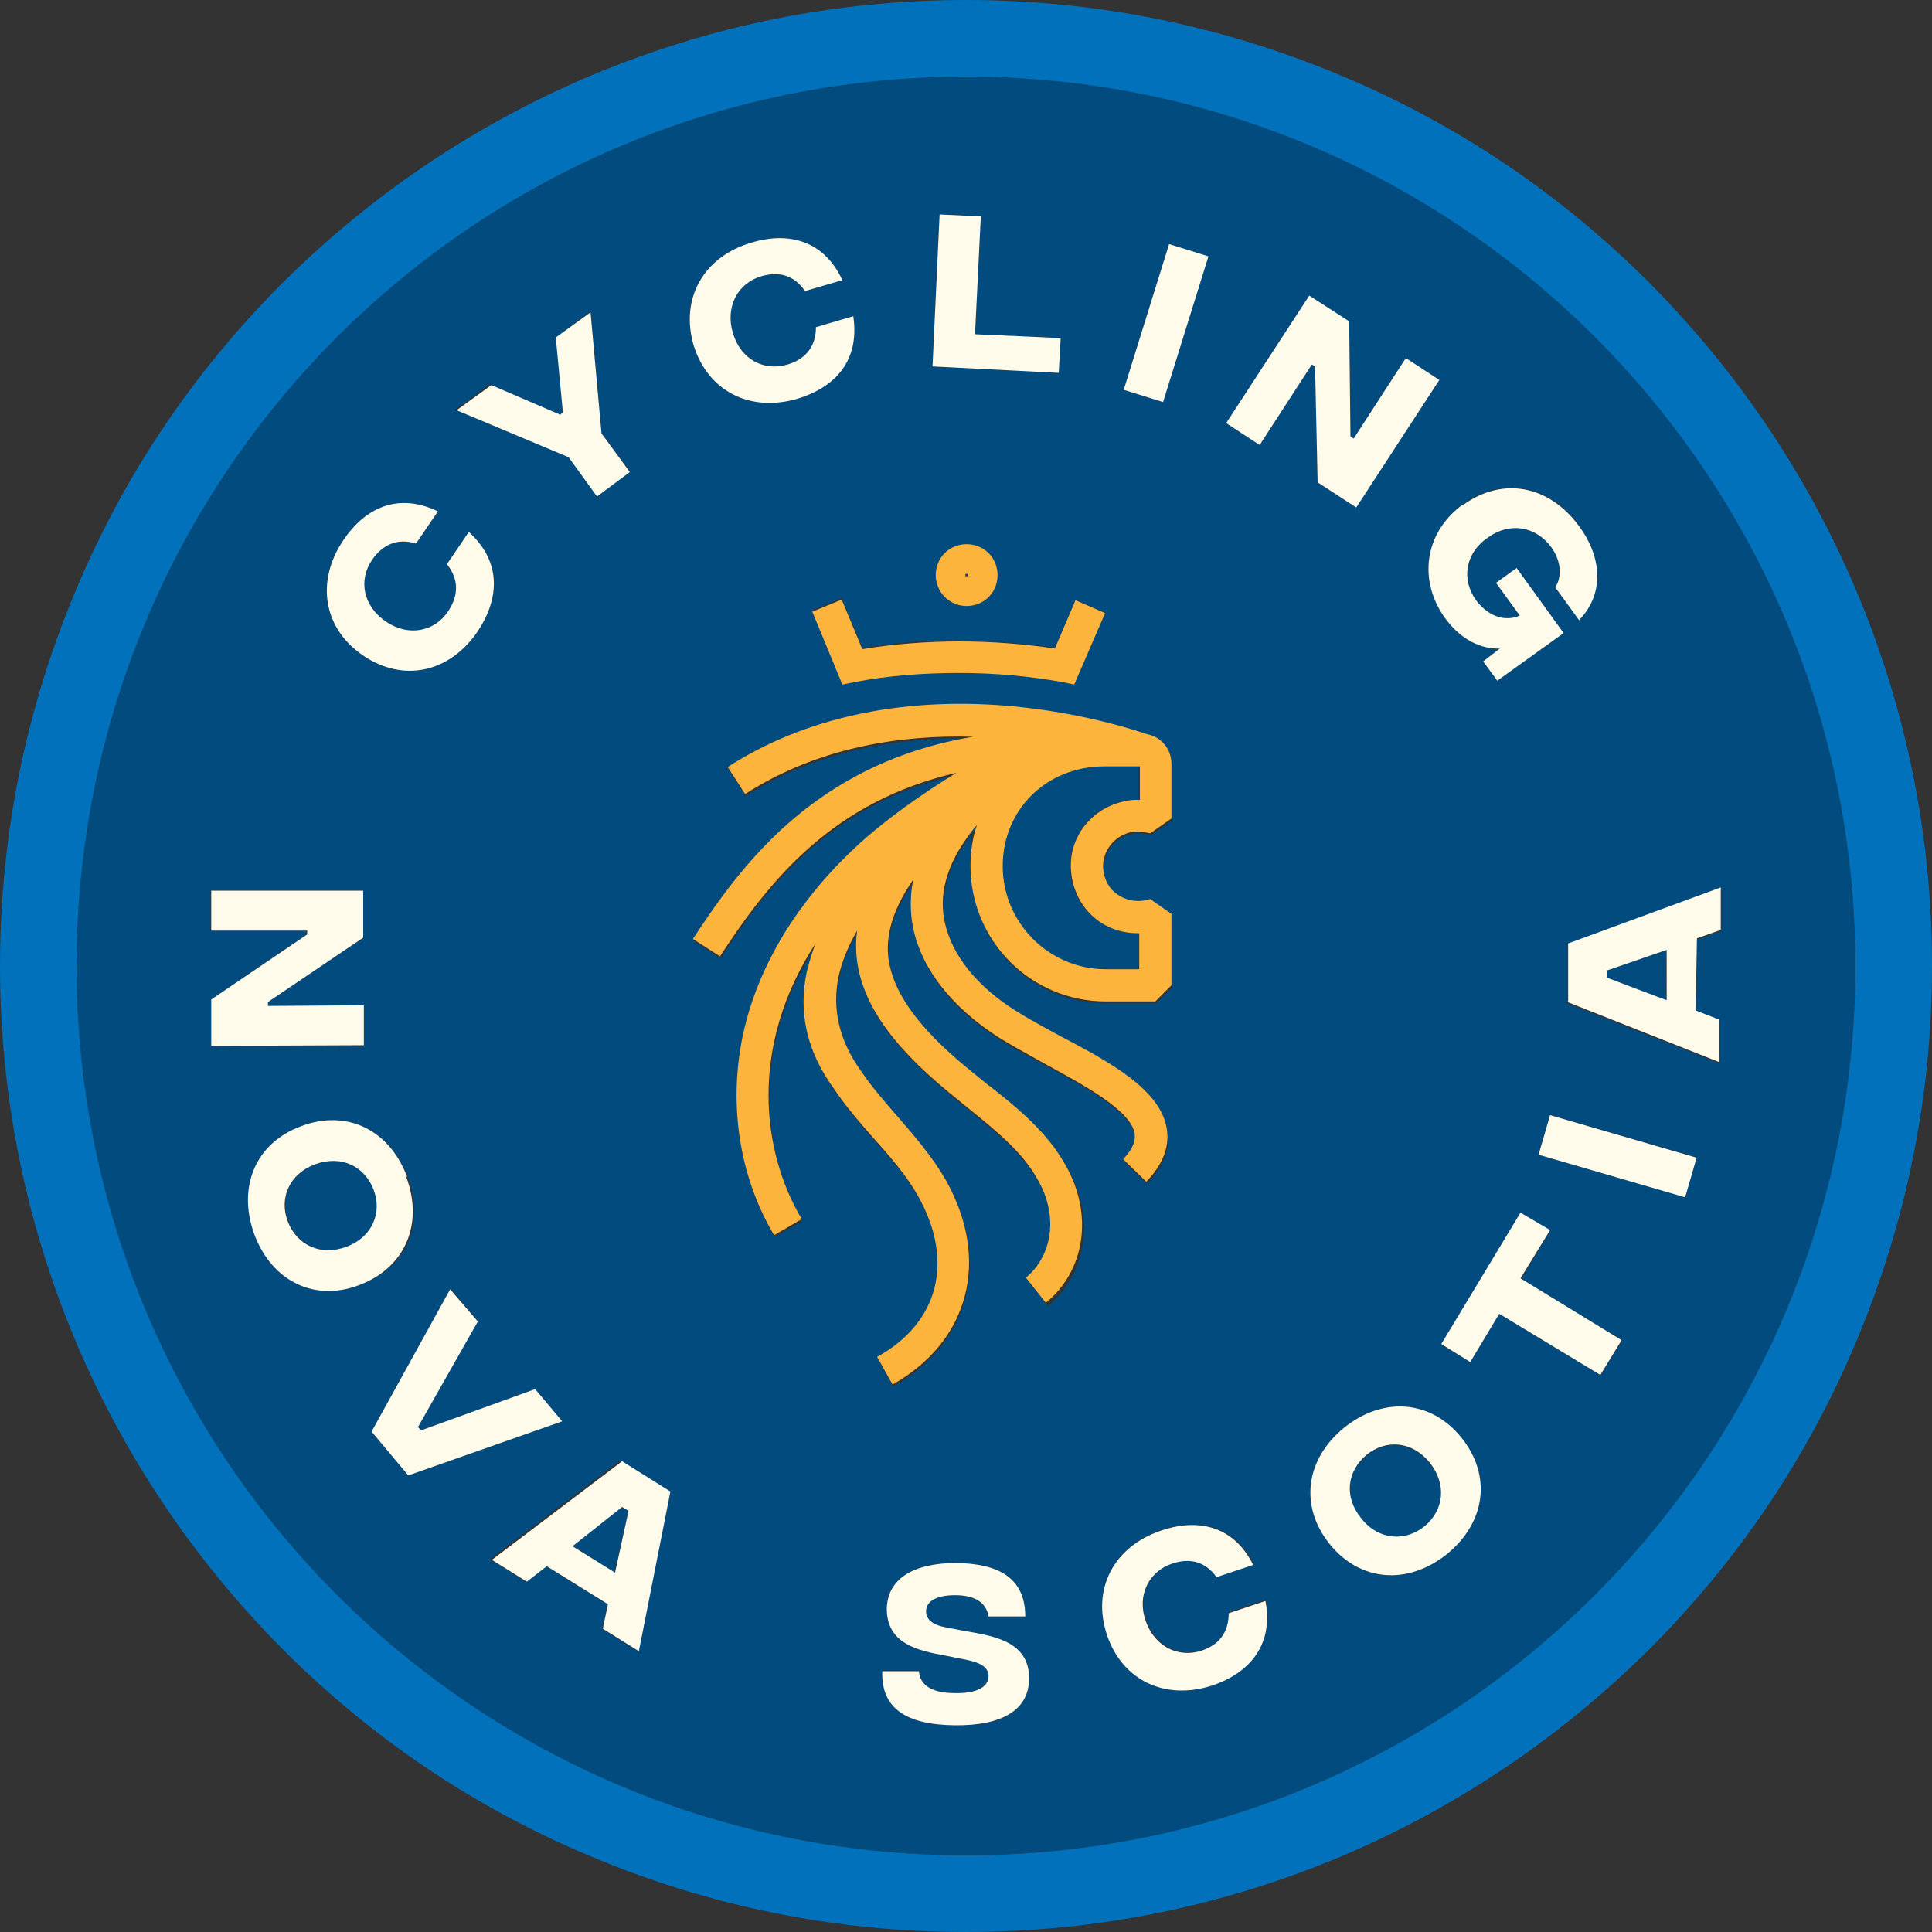<?xml version="1.0" encoding="UTF-8"?>
<svg id="Layer_1" xmlns="http://www.w3.org/2000/svg" version="1.1" viewBox="0 0 300 300">
  <rect x="0" y="0" width="300" height="300" fill="#333333" stroke="none"/>
  <!-- Generator: Adobe Illustrator 29.3.0, SVG Export Plug-In . SVG Version: 2.1.0 Build 146)  -->
  <defs>
    <style>
      .st0 {
        fill: #0171bb;
      }

      .st1 {
        fill: #fcb43d;
      }

      .st2 {
        fill: #024b7f;
      }

      .st3 {
        fill: #fefbea;
      }
    </style>
  </defs>
  <polygon class="st2" points="95.4 244.2 97.6 234.6 96.6 234 88.9 240 95.4 244.2"/>
  <path class="st2" d="M212.2,226c-3,2.4-3.6,6.5-.8,9.9,2.7,3.4,6.8,3.6,9.8,1.2,3-2.4,3.5-6.5.8-9.9-2.8-3.4-6.8-3.6-9.8-1.2Z"/>
  <path class="st2" d="M155.6,134.5c0,8.8,7.2,16,16,16h5.2v-5.6c-3,0-5.9-1.2-7.9-3.3-2-2.1-2.9-5-2.7-7.9.4-4.6,3.8-8.5,8.4-9.3.7-.1,1.5-.2,2.2-.2v-5.2h-5.5c-9,0-15.8,6.7-15.8,15.5Z"/>
  <path class="st2" d="M49,180.8c-4.1,1.5-5.6,5.3-4.2,8.9,1.4,3.6,5,5.4,9.1,3.9,4.1-1.5,5.6-5.3,4.2-8.9-1.4-3.6-5-5.4-9.1-3.9Z"/>
  <circle class="st2" cx="150.1" cy="89.3" r=".2"/>
  <path class="st2" d="M150,11.9C73.7,11.9,11.9,73.7,11.9,150s61.8,138.1,138.1,138.1,138.1-61.8,138.1-138.1S226.3,11.9,150,11.9ZM203.3,45.9l6.2,4,.2,17.9.5.3,8.1-12.5,5.2,3.4-12.9,19.8-6-3.9-.4-18-.5-.3-8.1,12.5-5.2-3.4,12.9-19.8ZM181.5,37.9l6.1,1.9-7,22.6-6.1-1.9,7-22.6ZM145.9,33.3l6.4.3-.9,18.3,13.3.6-.3,5.3-19.6-.9,1.1-23.6ZM154.9,89.3c0,2.6-2.1,4.8-4.8,4.8s-4.8-2.1-4.8-4.8,2.1-4.8,4.8-4.8,4.8,2.1,4.8,4.8ZM149,99.5c5.1,0,10.1.4,14.8,1.1l3.2-7.5,4.6,2-4.8,11.1-1.9-.4c-5.1-.9-10.4-1.4-15.9-1.4s-11.1.5-16.2,1.4l-2,.4-4.7-11.4,4.6-1.9,3.2,7.7c4.9-.8,9.9-1.2,15.1-1.2ZM76.3,59.8l10.7,4.6.5-.4-1.2-11.6,5.4-4,1.7,18.8,4.4,6-5.1,3.7-4.4-6.1-17.4-7.3,5.4-4ZM53.3,83.9c3-4.5,8.1-7.7,14.7-4.5l-3.4,5c-2.9-.9-5.2.2-6.8,2.5-2.1,3.2-1.4,7.2,2.1,9.6,3.5,2.4,7.5,1.6,9.7-1.6,1.6-2.3,1.7-4.9-.2-7.3l3.4-5c5.5,5,4.4,10.8,1.4,15.4-4.3,6.4-11.6,7.9-17.8,3.8-6.2-4.2-7.5-11.5-3.1-17.9ZM32.8,155.2l14.8-10.1v-.6s-14.9,0-14.9,0v-6.2s23.6,0,23.6,0v7.4s-14.8,10-14.8,10v.6s14.9,0,14.9,0v6.2s-23.6,0-23.6,0v-7.2ZM39.6,191.7c-2.8-7.4.2-14.1,7.2-16.8,7-2.7,13.7.5,16.5,7.8,2.8,7.4-.2,14.1-7.2,16.7-7,2.6-13.7-.5-16.4-7.8ZM57.7,222.3l12.3-22.2,4.2,5-9.3,16.4.5.6,17.7-6.4,4.2,5-23.9,8.4-5.7-6.8ZM99.1,256.4l-5.6-3.5.8-3.8-9.5-5.9-3.1,2.4-5.6-3.5,20.2-15.3,7.5,4.7-4.9,24.8ZM116.6,37.7c5.2-1.6,11.1-.9,14.2,5.8l-5.8,1.7c-1.7-2.5-4.2-3.1-6.8-2.3-3.7,1.1-5.6,4.7-4.4,8.8,1.2,4,4.9,6,8.5,4.9,2.7-.8,4.4-2.7,4.4-5.8l5.8-1.7c1.1,7.3-3.4,11.2-8.6,12.8-7.4,2.2-14-1.2-16.2-8.3-2.2-7.2,1.5-13.6,8.9-15.9ZM148.2,267.9c-7.5-.1-11.3-2.7-11.2-8.5h5.7c.1,2.1,1.8,3.4,5.5,3.5,3.4,0,5.2-1,5.3-2.6,0-1.4-1-2.2-3.6-2.6l-3-.6c-4.5-.8-9.2-1.9-9.2-7.3,0-4.5,3.9-7.2,10.8-7.1,6.4,0,10.8,2.2,10.7,8.4h-5.7c-.3-2-1.8-3.3-5.2-3.4-3,0-4.5.9-4.5,2.5,0,1.2.9,2.1,3.1,2.5l2.6.5c4.6.9,10.4,1.5,10.3,7.4,0,4.9-4,7.5-11.6,7.3ZM162.5,202.5l-3.1-3.9c4.2-3.4,5-9.6,1.9-15h0c-2.3-4.3-6.6-7.7-10.7-11.1-1.1-.9-2.3-1.8-3.3-2.7-9.1-7.5-13.7-14.3-14.2-21.1-.1-1.3,0-2.6.1-3.9-1.5,2.4-2.5,4.8-2.9,7.2-1.1,5,.1,9.9,3.5,14.5h0c1.6,2.5,3.7,4.9,5.7,7.2,2.7,3.1,5.5,6.3,7.5,9.9,3.4,6.1,4.4,12.3,2.9,18-1.5,5.7-5.4,10.4-11.2,13.7l-2.4-4.3c9.5-5.3,12-14.9,6.4-24.9-1.7-3.1-4.2-6-6.9-9-2.1-2.4-4.3-4.9-6.1-7.6-4.2-5.8-5.7-12-4.3-18.4.3-1.5.8-3,1.4-4.4-10.5,16.2-8.4,32.5-2.2,42.9l-4.3,2.5c-5.1-8.6-7-19-5.2-29.2,1.9-11.2,8.1-22,17.8-31,4.7-4.4,10.5-8.4,15.7-11.6-19.3,4.5-29.1,16.7-36.7,28.5l-4.2-2.7c5.6-8.7,12.3-17.6,22.9-23.9,6.1-3.7,12.9-6.1,20.6-7.5-11-.3-23.9,1.6-35.4,8.9l-2.7-4.2c11.8-7.6,26.9-10.9,43.5-9.5,11.5,1,20,3.8,21.6,4.4,2.2.4,3.8,2.3,3.8,4.6v8.5l-3.3,2.3c-.9-.3-1.9-.4-2.9-.2-2.4.4-4.2,2.5-4.4,4.9-.1,1.5.4,3,1.4,4.1,1,1.1,2.5,1.7,4,1.7s1.3-.1,1.9-.3l3.3,2.3v11.1l-2.5,2.5h-7.7c-11.6,0-21-9.4-21-21s.4-4.4,1-6.4c-.7.8-1.4,1.6-1.9,2.5-2.9,4.2-3.9,8.5-3.1,12.6,1.1,5.1,5,10,11.1,13.8,1.9,1.2,4.3,2.5,6.7,3.8,7.7,4.2,15.7,8.5,16.7,14.6.4,2.8-.6,5.5-3.2,8.1l-3.6-3.5c2.1-2.1,1.9-3.4,1.8-3.9-.6-3.7-8.1-7.8-14.1-11-2.5-1.4-4.9-2.6-7-4-7.2-4.5-12-10.6-13.3-17-.5-2.5-.5-5,0-7.5-2.9,4.2-4.2,8-3.9,11.7.4,5.4,4.4,11.1,12.5,17.7,1.1.9,2.1,1.8,3.3,2.7,4.5,3.7,9.2,7.4,12,12.5,4.3,7.5,3,16.3-3.1,21.3ZM188.4,261.6c-7.3,2.5-14-.7-16.4-7.8-2.4-7.1,1-13.7,8.3-16.2,5.1-1.7,11.1-1.3,14.4,5.3l-5.7,1.9c-1.8-2.5-4.3-3-6.9-2.1-3.6,1.2-5.5,4.9-4.1,8.9,1.4,4,5.1,5.8,8.7,4.6,2.7-.9,4.3-2.9,4.2-5.9l5.7-1.9c1.4,7.3-3,11.3-8.2,13.1ZM224.7,241.3c-6.1,5-13.5,4.3-18.2-1.5-4.7-5.8-3.9-13.1,2.2-18.1,6.1-5,13.4-4.3,18.2,1.5,4.7,5.8,3.9,13.1-2.2,18.1ZM248.5,213.5l-15.7-9.5-4.5,7.5-4.5-2.7,12.4-20.4,4.5,2.7-4.5,7.5,15.7,9.5-3.3,5.4ZM261.6,185.8l-22.7-6.6,1.8-6.1,22.7,6.6-1.8,6.1ZM267.2,144.6l-3.7,1.3-.2,11.2,3.7,1.4v6.6c0,0-23.6-9.3-23.6-9.3v-8.9c.1,0,23.9-8.7,23.9-8.7v6.6ZM245.2,96.3l-3.7-5.1c1-1.7.9-4-.6-6.2-2.4-3.3-6.5-4-9.9-1.5-3.4,2.5-4,6.6-1.8,9.7,1.1,1.6,3.7,3.7,6.8,2.4l-3.7-5.1,3.2-2.3,7.3,10.1-10.3,7.4-2.2-3,2.6-2c-2.9,0-6-1.3-8.5-4.7-4.2-5.8-3.3-13.3,2.8-17.7,6.1-4.4,13.3-3.1,18,3.3,3.1,4.3,4.2,10.1,0,14.6Z"/>
  <polygon class="st2" points="258.8 147.5 249.5 150.7 249.5 151.8 258.6 155.3 258.8 147.5"/>
  <path class="st0" d="M288.2,91.6c-7.6-17.9-18.4-33.9-32.1-47.7-13.8-13.8-29.8-24.6-47.7-32.1C189.9,4,170.2,0,150,0s-39.9,4-58.4,11.8c-17.9,7.6-33.9,18.4-47.7,32.1-13.8,13.8-24.6,29.8-32.1,47.7C4,110.1,0,129.8,0,150s4,39.9,11.8,58.4c7.6,17.9,18.4,33.9,32.1,47.7,13.8,13.8,29.8,24.6,47.7,32.1,18.5,7.8,38.1,11.8,58.4,11.8s39.9-4,58.4-11.8c17.9-7.6,33.9-18.4,47.7-32.1,13.8-13.8,24.6-29.8,32.1-47.7,7.8-18.5,11.8-38.1,11.8-58.4s-4-39.9-11.8-58.4ZM150,288.1c-76.3,0-138.1-61.8-138.1-138.1S73.7,11.9,150,11.9s138.1,61.8,138.1,138.1-61.8,138.1-138.1,138.1Z"/>
  <path class="st3" d="M56.4,101.8c6.2,4.2,13.4,2.7,17.8-3.8,3-4.5,4.1-10.4-1.4-15.4l-3.4,5c1.9,2.4,1.8,4.9.2,7.3-2.1,3.2-6.2,4-9.7,1.6-3.5-2.4-4.3-6.4-2.1-9.6,1.6-2.3,3.9-3.4,6.8-2.5l3.4-5c-6.7-3.2-11.7,0-14.7,4.5-4.3,6.4-3.1,13.7,3.1,17.9Z"/>
  <polygon class="st3" points="92.7 77.1 97.8 73.3 93.4 67.3 91.7 48.5 86.3 52.4 87.4 64 87 64.4 76.3 59.8 70.9 63.7 88.3 71 92.7 77.1"/>
  <path class="st3" d="M123.9,61.9c5.2-1.6,9.7-5.4,8.6-12.8l-5.8,1.7c0,3.1-1.7,5-4.4,5.8-3.7,1.1-7.3-.8-8.5-4.9-1.2-4,.7-7.7,4.4-8.8,2.7-.8,5.1-.2,6.8,2.3l5.8-1.7c-3.1-6.7-9.1-7.4-14.2-5.8-7.4,2.2-11,8.7-8.9,15.9,2.2,7.1,8.7,10.5,16.2,8.3Z"/>
  <polygon class="st3" points="164.7 52.5 151.4 51.9 152.3 33.6 145.9 33.3 144.8 56.9 164.4 57.9 164.7 52.5"/>
  <rect class="st3" x="169.2" y="47" width="23.7" height="6.4" transform="translate(79.3 208.1) rotate(-72.7)"/>
  <polygon class="st3" points="203.7 56.6 204.2 56.9 204.6 74.9 210.6 78.8 223.5 59 218.3 55.6 210.2 68.1 209.7 67.8 209.5 49.9 203.3 45.9 190.4 65.7 195.6 69.1 203.7 56.6"/>
  <path class="st3" d="M227.2,78.3c-6.1,4.4-7,11.9-2.8,17.7,2.5,3.4,5.6,4.8,8.5,4.7l-2.6,2,2.2,3,10.3-7.4-7.3-10.1-3.2,2.3,3.7,5.1c-3.2,1.3-5.7-.9-6.8-2.4-2.3-3.2-1.7-7.3,1.8-9.7,3.4-2.5,7.5-1.8,9.9,1.5,1.5,2.1,1.7,4.5.6,6.2l3.7,5.1c4.3-4.5,3.2-10.3,0-14.6-4.7-6.4-11.9-7.7-18-3.3Z"/>
  <polygon class="st3" points="56.5 156.1 41.6 156.2 41.6 155.6 56.4 145.6 56.4 138.3 32.8 138.3 32.8 144.5 47.7 144.5 47.7 145.1 32.8 155.2 32.8 162.4 56.5 162.3 56.5 156.1"/>
  <path class="st3" d="M63.2,182.7c-2.8-7.4-9.5-10.5-16.5-7.8-7,2.6-9.9,9.4-7.2,16.8,2.8,7.4,9.5,10.5,16.4,7.8,7-2.7,9.9-9.4,7.2-16.7ZM53.8,193.6c-4.1,1.5-7.7-.3-9.1-3.9-1.4-3.6.2-7.4,4.2-8.9,4.1-1.5,7.7.3,9.1,3.9,1.4,3.6-.2,7.4-4.2,8.9Z"/>
  <polygon class="st3" points="83.1 215.7 65.4 222.1 64.9 221.6 74.2 205.2 69.9 200.2 57.7 222.3 63.4 229.1 87.3 220.7 83.1 215.7"/>
  <path class="st3" d="M76.2,242.1l5.6,3.5,3.1-2.4,9.5,5.9-.8,3.8,5.6,3.5,4.9-24.8-7.5-4.7-20.2,15.3ZM97.6,234.6l-2.1,9.6-6.6-4.1,7.7-6.1,1,.6Z"/>
  <path class="st3" d="M149.5,253.2l-2.6-.5c-2.2-.4-3.1-1.3-3.1-2.5,0-1.5,1.5-2.5,4.5-2.5,3.4,0,4.9,1.4,5.2,3.3h5.7c0-6.1-4.3-8.2-10.7-8.3-6.9,0-10.7,2.6-10.8,7.1,0,5.4,4.7,6.5,9.2,7.3l3,.6c2.6.5,3.6,1.3,3.6,2.6,0,1.6-1.8,2.7-5.3,2.6-3.7,0-5.4-1.4-5.5-3.4h-5.7c-.2,5.7,3.6,8.3,11.2,8.4,7.6.1,11.6-2.5,11.6-7.3,0-5.9-5.8-6.6-10.3-7.4Z"/>
  <path class="st3" d="M190.8,250.4c0,3.1-1.5,5-4.2,5.9-3.6,1.2-7.3-.6-8.7-4.6-1.4-4,.5-7.7,4.1-8.9,2.7-.9,5.1-.4,6.9,2.1l5.7-1.9c-3.3-6.6-9.3-7.1-14.4-5.3-7.3,2.5-10.7,9.1-8.3,16.2,2.4,7.1,9.1,10.2,16.4,7.8,5.1-1.7,9.6-5.8,8.2-13.1l-5.7,1.9Z"/>
  <path class="st3" d="M208.7,221.7c-6.1,5-6.9,12.3-2.2,18.1,4.7,5.8,12.1,6.4,18.2,1.5,6.1-5,6.9-12.3,2.2-18.1-4.7-5.8-12.1-6.4-18.2-1.5ZM221.2,237c-3,2.4-7.1,2.2-9.8-1.2-2.8-3.4-2.2-7.4.8-9.9,3-2.4,7-2.2,9.8,1.2,2.7,3.4,2.2,7.4-.8,9.9Z"/>
  <polygon class="st3" points="240.7 191 236.1 188.3 223.8 208.7 228.3 211.5 232.8 204 248.5 213.5 251.8 208.1 236.1 198.5 240.7 191"/>
  <rect class="st3" x="247.9" y="167.6" width="6.4" height="23.7" transform="translate(8.8 370.6) rotate(-73.8)"/>
  <path class="st3" d="M243.4,155.6l23.5,9.3v-6.6c0,0-3.6-1.4-3.6-1.4l.2-11.2,3.7-1.3v-6.6c0,0-23.7,8.7-23.7,8.7v8.9ZM249.5,150.7l9.3-3.2v7.8c-.1,0-9.3-3.5-9.3-3.5v-1.2Z"/>
  <path class="st1" d="M153.7,168.7c-1.1-.9-2.2-1.8-3.3-2.7-8.1-6.6-12-12.3-12.5-17.7-.3-3.6,1-7.5,3.9-11.7-.5,2.5-.5,5.1,0,7.5,1.3,6.4,6.1,12.4,13.3,17,2.1,1.3,4.5,2.6,7,4,6,3.3,13.6,7.3,14.1,11,0,.4.3,1.7-1.8,3.9l3.6,3.5c2.5-2.6,3.6-5.3,3.2-8.1-.9-6.2-8.9-10.5-16.7-14.6-2.4-1.3-4.8-2.6-6.7-3.8-6.1-3.8-10-8.7-11.1-13.8-.9-4.1.2-8.4,3.1-12.6.6-.9,1.2-1.7,1.9-2.5-.7,2-1,4.2-1,6.4,0,11.6,9.4,21,21,21h7.7l2.5-2.5v-11.1l-3.3-2.3c-.6.2-1.2.3-1.9.3-1.5,0-2.9-.6-4-1.7-1-1.1-1.5-2.6-1.4-4.1.2-2.4,2-4.4,4.4-4.9,1-.2,1.9,0,2.9.2l3.3-2.3v-8.5c0-2.3-1.6-4.2-3.8-4.6-1.5-.5-10-3.4-21.6-4.4-16.7-1.4-31.7,1.9-43.5,9.5l2.7,4.2c11.5-7.4,24.4-9.2,35.4-8.9-7.7,1.3-14.5,3.8-20.6,7.5-10.6,6.4-17.3,15.3-22.9,23.9l4.2,2.7c7.7-11.8,17.4-24,36.7-28.5-5.2,3.2-11.1,7.3-15.7,11.6-9.7,9.1-15.9,19.8-17.8,31-1.7,10.2.1,20.6,5.2,29.2l4.3-2.5c-6.2-10.4-8.3-26.8,2.2-42.9-.6,1.4-1,2.9-1.4,4.4-1.4,6.4,0,12.6,4.3,18.4,1.8,2.7,4,5.2,6.1,7.6,2.7,3,5.2,5.9,6.9,9,5.6,10,3.2,19.6-6.4,24.9l2.4,4.3c5.8-3.3,9.7-8,11.2-13.7,1.5-5.7.5-11.9-2.9-18-2-3.5-4.8-6.8-7.5-9.9-2-2.3-4.1-4.7-5.7-7.1h0c-3.4-4.7-4.5-9.6-3.5-14.6.5-2.3,1.5-4.8,2.9-7.2-.2,1.3-.2,2.6-.1,3.9.6,6.9,5.1,13.6,14.2,21.1,1.1.9,2.2,1.8,3.3,2.7,4.2,3.4,8.4,6.8,10.7,11.1h0c3.1,5.4,2.3,11.6-1.9,15.1l3.1,3.9c6.1-5,7.4-13.7,3.1-21.3-2.8-5.1-7.4-8.9-12-12.5ZM176.9,124.2c-.7,0-1.4,0-2.2.2-4.6.9-8.1,4.7-8.4,9.3-.2,2.9.8,5.8,2.7,7.9,2,2.2,4.9,3.4,7.9,3.3v5.6h-5.2c-8.8,0-16-7.2-16-16s6.8-15.5,15.8-15.5h5.5v5.2Z"/>
  <path class="st1" d="M126.1,94.9l4.7,11.4,2-.4c5.1-1,10.6-1.4,16.2-1.4s10.8.5,15.9,1.4l1.9.4,4.8-11.1-4.6-2-3.2,7.5c-4.8-.7-9.7-1.1-14.8-1.1s-10.3.4-15.1,1.2l-3.2-7.7-4.6,1.9Z"/>
  <path class="st1" d="M145.3,89.3c0,2.6,2.1,4.8,4.8,4.8s4.8-2.1,4.8-4.8-2.1-4.8-4.8-4.8-4.8,2.1-4.8,4.8ZM150.3,89.3c0,.1,0,.2-.2.2s-.2,0-.2-.2,0-.2.2-.2.2,0,.2.2Z"/>
</svg>